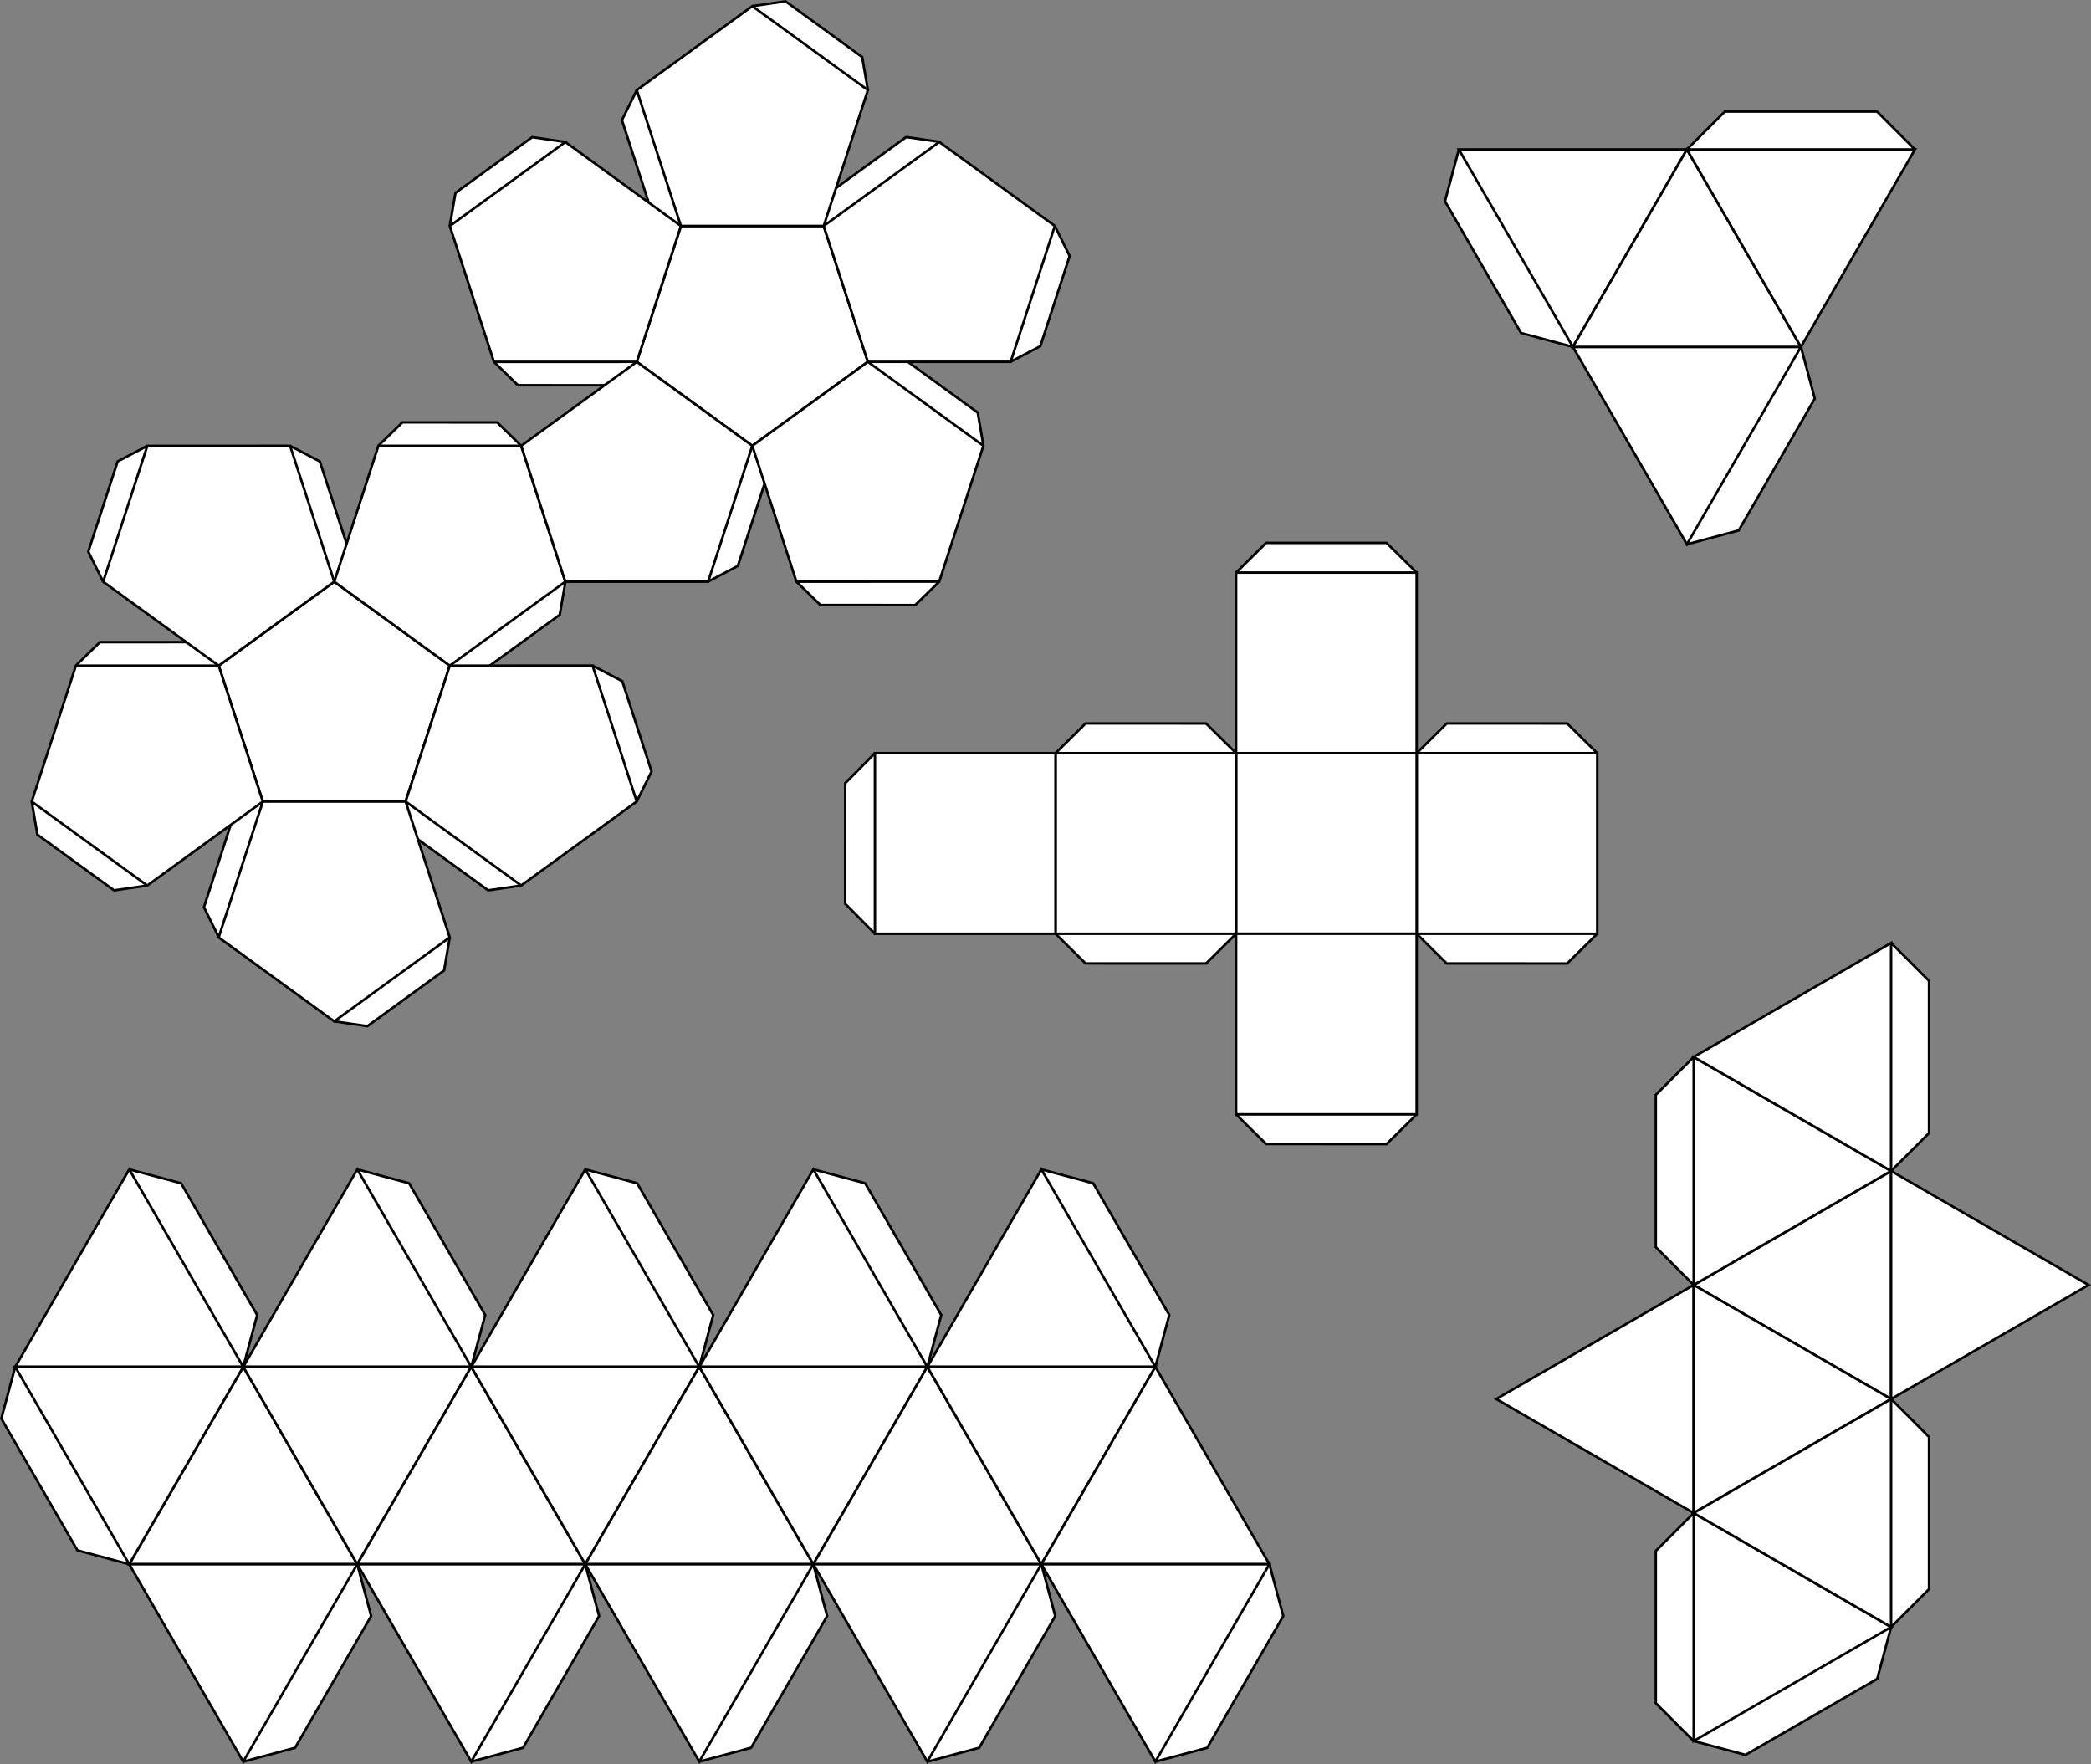 <?xml version="1.0" encoding="UTF-8" standalone="no"?>
<!-- Created with Inkscape (http://www.inkscape.org/) -->

<svg
   xmlns:dc="http://purl.org/dc/elements/1.1/"
   xmlns:cc="http://creativecommons.org/ns#"
   xmlns:rdf="http://www.w3.org/1999/02/22-rdf-syntax-ns#"
   xmlns:svg="http://www.w3.org/2000/svg"
   xmlns="http://www.w3.org/2000/svg"
   xmlns:sodipodi="http://sodipodi.sourceforge.net/DTD/sodipodi-0.dtd"
   xmlns:inkscape="http://www.inkscape.org/namespaces/inkscape"
   width="841.772mm"
   height="710.172mm"
   viewBox="0 0 841.772 710.172"
   version="1.1"
   id="svg8"
   inkscape:version="0.92.2 (5c3e80d, 2017-08-06)"
   sodipodi:docname="nets.svg"
   inkscape:export-filename="C:\Users\Arnaud\Desktop\bitmap.png"
   inkscape:export-xdpi="75.25"
   inkscape:export-ydpi="75.25">
  <rect x="0" y="0" width="841.772" height="710.172" fill="#808080" stroke="none"/>
  <defs
     id="defs2">
    <clipPath
       clipPathUnits="userSpaceOnUse"
       id="clipPath869">
      <path
         style="fill:#000000;fill-opacity:1;stroke:#000000;stroke-width:1;stroke-linecap:butt;stroke-miterlimit:4;stroke-dasharray:none;stroke-opacity:1"
         d="m -521.607,-77.952 c 0,0 -34.018,106.589 -34.018,109.613 0,3.024 16.631,65.768 16.631,65.768 0,0 47.625,4.536 48.381,1.512 0.756,-3.024 38.554,-29.482 38.554,-29.482 l 21.167,3.78 20.411,31.75 69.548,-4.536 c 0,0 55.185,-50.649 55.94,-58.964 0.756,-8.315 -13.607,-114.905 -18.899,-117.173 -5.292,-2.268 -120.196,-65.012 -135.315,-52.161 -15.119,12.851 -82.399,49.893 -82.399,49.893 z"
         id="path871"
         inkscape:connector-curvature="0" />
    </clipPath>
  </defs>
  <sodipodi:namedview
     id="base"
     pagecolor="#ffffff"
     bordercolor="#666666"
     borderopacity="1.0"
     inkscape:pageopacity="0.0"
     inkscape:pageshadow="2"
     inkscape:zoom="0.24748737"
     inkscape:cx="934.2577"
     inkscape:cy="1571.9949"
     inkscape:document-units="mm"
     inkscape:current-layer="layer1"
     showgrid="false"
     inkscape:snap-global="true"
     fit-margin-top="0"
     fit-margin-left="0"
     fit-margin-right="0"
     fit-margin-bottom="0"
     inkscape:window-width="1920"
     inkscape:window-height="1017"
     inkscape:window-x="-8"
     inkscape:window-y="-8"
     inkscape:window-maximized="1" />
  <g
     inkscape:label="Layer 1"
     inkscape:groupmode="layer"
     id="layer1"
     transform="translate(723.764,71.341)">
    <g
       id="g1856"
       transform="rotate(-90,-235.795,126.914)">
      <path
         sodipodi:nodetypes="cccc"
         inkscape:connector-curvature="0"
         d="m -554.83,320.771 -45.899,79.474 h 91.797 z"
         style="fill:#ffffff;fill-opacity:1;stroke:#000000;stroke-width:1;stroke-linecap:butt;stroke-miterlimit:4;stroke-dasharray:none;stroke-opacity:1"
         id="path886-1-7-3" />
      <path
         sodipodi:nodetypes="cccc"
         inkscape:connector-curvature="0"
         d="m -600.728,241.298 -45.899,79.474 h 91.797 z"
         style="fill:#ffffff;fill-opacity:1;stroke:#000000;stroke-width:1;stroke-linecap:butt;stroke-miterlimit:4;stroke-dasharray:none;stroke-opacity:1"
         id="path886-1-7-35" />
      <path
         sodipodi:nodetypes="cccc"
         inkscape:connector-curvature="0"
         d="m -646.627,320.771 45.899,79.474 45.899,-79.474 z"
         style="fill:#ffffff;fill-opacity:1;stroke:#000000;stroke-width:1;stroke-linecap:butt;stroke-miterlimit:4;stroke-dasharray:none;stroke-opacity:1"
         id="path886-1-7-8" />
      <path
         sodipodi:nodetypes="cccc"
         inkscape:connector-curvature="0"
         d="m -600.728,400.245 45.899,79.474 45.899,-79.474 z"
         style="fill:#ffffff;fill-opacity:1;stroke:#000000;stroke-width:1;stroke-linecap:butt;stroke-miterlimit:4;stroke-dasharray:none;stroke-opacity:1"
         id="path886-1-7-8-9-6" />
      <path
         sodipodi:nodetypes="cccc"
         inkscape:connector-curvature="0"
         d="m -646.627,320.771 -15.266,-15.261 -61.265,-1e-5 -15.266,15.261"
         style="fill:#ffffff;fill-opacity:1;stroke:#000000;stroke-width:1;stroke-linecap:butt;stroke-miterlimit:4;stroke-dasharray:none;stroke-opacity:1"
         id="path1006-2" />
      <path
         sodipodi:nodetypes="cccc"
         inkscape:connector-curvature="0"
         d="m -463.032,320.771 -15.266,-15.261 h -61.265 l -15.266,15.261"
         style="fill:#ffffff;fill-opacity:1;stroke:#000000;stroke-width:1;stroke-linecap:butt;stroke-miterlimit:4;stroke-dasharray:none;stroke-opacity:1"
         id="path1006-2-2" />
      <path
         sodipodi:nodetypes="cccc"
         inkscape:connector-curvature="0"
         d="m -508.931,400.245 15.266,15.261 61.265,1e-5 15.266,-15.261"
         style="fill:#ffffff;fill-opacity:1;stroke:#000000;stroke-width:1;stroke-linecap:butt;stroke-miterlimit:4;stroke-dasharray:none;stroke-opacity:1"
         id="path1006-2-25" />
      <path
         sodipodi:nodetypes="cccc"
         inkscape:connector-curvature="0"
         d="m -692.526,400.245 15.266,15.261 61.265,1e-5 15.266,-15.261"
         style="fill:#ffffff;fill-opacity:1;stroke:#000000;stroke-width:1;stroke-linecap:butt;stroke-miterlimit:4;stroke-dasharray:none;stroke-opacity:1"
         id="path1006-2-3" />
      <path
         sodipodi:nodetypes="cccc"
         inkscape:connector-curvature="0"
         d="m -738.424,320.771 -5.588,20.847 30.633,53.04 20.854,5.586"
         style="fill:#ffffff;fill-opacity:1;stroke:#000000;stroke-width:1;stroke-linecap:butt;stroke-miterlimit:4;stroke-dasharray:none;stroke-opacity:1"
         id="path1006-2-8" />
      <path
         sodipodi:nodetypes="cccc"
         inkscape:connector-curvature="0"
         d="m -738.424,320.771 45.899,79.474 45.899,-79.474 z"
         style="fill:#ffffff;fill-opacity:1;stroke:#000000;stroke-width:1;stroke-linecap:butt;stroke-miterlimit:4;stroke-dasharray:none;stroke-opacity:1"
         id="path886-1-7-8-9-5" />
      <path
         sodipodi:nodetypes="cccc"
         inkscape:connector-curvature="0"
         d="m -646.627,320.771 -45.899,79.474 h 91.797 z"
         style="fill:#ffffff;fill-opacity:1;stroke:#000000;stroke-width:1;stroke-linecap:butt;stroke-miterlimit:4;stroke-dasharray:none;stroke-opacity:1"
         id="path886-1-7" />
      <path
         sodipodi:nodetypes="cccc"
         inkscape:connector-curvature="0"
         d="m -554.83,320.771 45.899,79.474 45.899,-79.474 z"
         style="fill:#ffffff;fill-opacity:1;stroke:#000000;stroke-width:1;stroke-linecap:butt;stroke-miterlimit:4;stroke-dasharray:none;stroke-opacity:1"
         id="path886-1-7-8-9" />
      <path
         sodipodi:nodetypes="cccc"
         inkscape:connector-curvature="0"
         d="m -463.032,320.771 -45.899,79.474 h 91.797 z"
         style="fill:#ffffff;fill-opacity:1;stroke:#000000;stroke-width:1;stroke-linecap:butt;stroke-miterlimit:4;stroke-dasharray:none;stroke-opacity:1"
         id="path886-1-7-3-0" />
    </g>
    <g
       id="g1146"
       transform="rotate(-180,-105.444,207.762)">
      <path
         sodipodi:nodetypes="cccc"
         inkscape:connector-curvature="0"
         d="m -74.422,426.695 5.588,-20.847 -30.632,-53.041 -20.854,-5.586"
         style="fill:#ffffff;fill-opacity:1;stroke:#000000;stroke-width:1;stroke-linecap:butt;stroke-miterlimit:4;stroke-dasharray:none;stroke-opacity:1"
         id="path1006-2-8-9" />
      <path
         sodipodi:nodetypes="cccc"
         inkscape:connector-curvature="0"
         d="m -166.219,267.748 -20.85,5.59 -30.633,53.057 5.584,20.851"
         style="fill:#ffffff;fill-opacity:1;stroke:#000000;stroke-width:1;stroke-linecap:butt;stroke-miterlimit:4;stroke-dasharray:none;stroke-opacity:1"
         id="path1006-2-36" />
      <path
         sodipodi:nodetypes="cccc"
         inkscape:connector-curvature="0"
         d="m -120.32,347.221 -45.899,79.474 h 91.797 z"
         style="fill:#ffffff;fill-opacity:1;stroke:#000000;stroke-width:1;stroke-linecap:butt;stroke-miterlimit:4;stroke-dasharray:none;stroke-opacity:1"
         id="path886-1-7-3-4" />
      <path
         sodipodi:nodetypes="cccc"
         inkscape:connector-curvature="0"
         d="m -166.219,267.748 -45.899,79.474 h 91.797 z"
         style="fill:#ffffff;fill-opacity:1;stroke:#000000;stroke-width:1;stroke-linecap:butt;stroke-miterlimit:4;stroke-dasharray:none;stroke-opacity:1"
         id="path886-1-7-35-3" />
      <path
         sodipodi:nodetypes="cccc"
         inkscape:connector-curvature="0"
         d="m -212.118,347.221 45.899,79.474 45.899,-79.474 z"
         style="fill:#ffffff;fill-opacity:1;stroke:#000000;stroke-width:1;stroke-linecap:butt;stroke-miterlimit:4;stroke-dasharray:none;stroke-opacity:1"
         id="path886-1-7-8-1" />
      <path
         sodipodi:nodetypes="cccc"
         inkscape:connector-curvature="0"
         d="m -258.016,426.695 15.266,15.261 61.265,1e-5 15.266,-15.261"
         style="fill:#ffffff;fill-opacity:1;stroke:#000000;stroke-width:1;stroke-linecap:butt;stroke-miterlimit:4;stroke-dasharray:none;stroke-opacity:1"
         id="path1006-2-3-8" />
      <path
         sodipodi:nodetypes="cccc"
         inkscape:connector-curvature="0"
         d="m -212.118,347.221 -45.899,79.474 h 91.797 z"
         style="fill:#ffffff;fill-opacity:1;stroke:#000000;stroke-width:1;stroke-linecap:butt;stroke-miterlimit:4;stroke-dasharray:none;stroke-opacity:1"
         id="path886-1-7-37" />
    </g>
    <g
       id="g1442"
       transform="translate(-682.072,124.013)">
      <path
         sodipodi:nodetypes="cccc"
         inkscape:connector-curvature="0"
         d="m 56.251,513.831 20.848,-5.585 30.618,-53.049 -5.589,-20.853"
         style="fill:#ffffff;fill-opacity:1;stroke:#000000;stroke-width:1;stroke-linecap:butt;stroke-miterlimit:4;stroke-dasharray:none;stroke-opacity:1"
         id="path1006-2-8-7-7" />
      <path
         sodipodi:nodetypes="cccc"
         inkscape:connector-curvature="0"
         d="m 148.027,513.818 20.848,-5.585 30.618,-53.049 -5.589,-20.853"
         style="fill:#ffffff;fill-opacity:1;stroke:#000000;stroke-width:1;stroke-linecap:butt;stroke-miterlimit:4;stroke-dasharray:none;stroke-opacity:1"
         id="path1006-2-8-7-7-9" />
      <path
         sodipodi:nodetypes="cccc"
         inkscape:connector-curvature="0"
         d="m 239.825,513.818 20.848,-5.585 30.618,-53.049 -5.589,-20.853"
         style="fill:#ffffff;fill-opacity:1;stroke:#000000;stroke-width:1;stroke-linecap:butt;stroke-miterlimit:4;stroke-dasharray:none;stroke-opacity:1"
         id="path1006-2-8-7-7-1" />
      <path
         sodipodi:nodetypes="cccc"
         inkscape:connector-curvature="0"
         d="m 331.643,513.831 20.848,-5.585 30.618,-53.049 -5.589,-20.853"
         style="fill:#ffffff;fill-opacity:1;stroke:#000000;stroke-width:1;stroke-linecap:butt;stroke-miterlimit:4;stroke-dasharray:none;stroke-opacity:1"
         id="path1006-2-8-7-7-6" />
      <path
         sodipodi:nodetypes="cccc"
         inkscape:connector-curvature="0"
         d="m 423.441,513.831 20.848,-5.585 30.618,-53.049 -5.589,-20.853"
         style="fill:#ffffff;fill-opacity:1;stroke:#000000;stroke-width:1;stroke-linecap:butt;stroke-miterlimit:4;stroke-dasharray:none;stroke-opacity:1"
         id="path1006-2-8-7-7-8" />
      <path
         sodipodi:nodetypes="cccc"
         inkscape:connector-curvature="0"
         d="M 423.43,354.865 429.018,334.018 398.385,280.977 377.531,275.391"
         style="fill:#ffffff;fill-opacity:1;stroke:#000000;stroke-width:1;stroke-linecap:butt;stroke-miterlimit:4;stroke-dasharray:none;stroke-opacity:1"
         id="path1006-2-8-7-7-4" />
      <path
         sodipodi:nodetypes="cccc"
         inkscape:connector-curvature="0"
         d="m 331.633,354.865 5.588,-20.847 -30.632,-53.041 -20.854,-5.586"
         style="fill:#ffffff;fill-opacity:1;stroke:#000000;stroke-width:1;stroke-linecap:butt;stroke-miterlimit:4;stroke-dasharray:none;stroke-opacity:1"
         id="path1006-2-8-7-7-4-9" />
      <path
         sodipodi:nodetypes="cccc"
         inkscape:connector-curvature="0"
         d="m 239.835,354.865 5.588,-20.847 -30.632,-53.041 -20.854,-5.586"
         style="fill:#ffffff;fill-opacity:1;stroke:#000000;stroke-width:1;stroke-linecap:butt;stroke-miterlimit:4;stroke-dasharray:none;stroke-opacity:1"
         id="path1006-2-8-7-7-4-8" />
      <path
         sodipodi:nodetypes="cccc"
         inkscape:connector-curvature="0"
         d="m 148.038,354.865 5.588,-20.847 -30.632,-53.041 -20.854,-5.586"
         style="fill:#ffffff;fill-opacity:1;stroke:#000000;stroke-width:1;stroke-linecap:butt;stroke-miterlimit:4;stroke-dasharray:none;stroke-opacity:1"
         id="path1006-2-8-7-7-4-4" />
      <path
         sodipodi:nodetypes="cccc"
         inkscape:connector-curvature="0"
         d="m 56.241,354.865 5.588,-20.847 -30.632,-53.041 -20.854,-5.586"
         style="fill:#ffffff;fill-opacity:1;stroke:#000000;stroke-width:1;stroke-linecap:butt;stroke-miterlimit:4;stroke-dasharray:none;stroke-opacity:1"
         id="path1006-2-8-7-7-4-98" />
      <path
         sodipodi:nodetypes="cccc"
         inkscape:connector-curvature="0"
         d="m -35.567,354.871 -5.588,20.847 30.633,53.04 20.854,5.586"
         style="fill:#ffffff;fill-opacity:1;stroke:#000000;stroke-width:1;stroke-linecap:butt;stroke-miterlimit:4;stroke-dasharray:none;stroke-opacity:1"
         id="path1006-2-8-7" />
      <path
         sodipodi:nodetypes="cccc"
         inkscape:connector-curvature="0"
         d="M 56.23,354.871 10.331,434.345 H 102.129 Z"
         style="fill:#ffffff;fill-opacity:1;stroke:#000000;stroke-width:1;stroke-linecap:butt;stroke-miterlimit:4;stroke-dasharray:none;stroke-opacity:1"
         id="path886-1-7-3-6" />
      <path
         sodipodi:nodetypes="cccc"
         inkscape:connector-curvature="0"
         d="M 56.219,354.877 10.342,275.391 -35.556,354.89 Z"
         style="fill:#ffffff;fill-opacity:1;stroke:#000000;stroke-width:1;stroke-linecap:butt;stroke-miterlimit:4;stroke-dasharray:none;stroke-opacity:1"
         id="path886-1-7-35-5" />
      <path
         sodipodi:nodetypes="cccc"
         inkscape:connector-curvature="0"
         d="m -35.567,354.871 45.899,79.474 45.899,-79.474 z"
         style="fill:#ffffff;fill-opacity:1;stroke:#000000;stroke-width:1;stroke-linecap:butt;stroke-miterlimit:4;stroke-dasharray:none;stroke-opacity:1"
         id="path886-1-7-8-2" />
      <path
         sodipodi:nodetypes="cccc"
         inkscape:connector-curvature="0"
         d="m 10.331,434.345 45.899,79.474 45.899,-79.474 z"
         style="fill:#ffffff;fill-opacity:1;stroke:#000000;stroke-width:1;stroke-linecap:butt;stroke-miterlimit:4;stroke-dasharray:none;stroke-opacity:1"
         id="path886-1-7-8-9-6-9" />
      <path
         sodipodi:nodetypes="cccc"
         inkscape:connector-curvature="0"
         d="M 148.016,354.877 102.14,275.391 56.241,354.89 Z"
         style="fill:#ffffff;fill-opacity:1;stroke:#000000;stroke-width:1;stroke-linecap:butt;stroke-miterlimit:4;stroke-dasharray:none;stroke-opacity:1"
         id="path886-1-7-87" />
      <path
         sodipodi:nodetypes="cccc"
         inkscape:connector-curvature="0"
         d="m 56.23,354.871 45.899,79.474 45.899,-79.474 z"
         style="fill:#ffffff;fill-opacity:1;stroke:#000000;stroke-width:1;stroke-linecap:butt;stroke-miterlimit:4;stroke-dasharray:none;stroke-opacity:1"
         id="path886-1-7-8-9-4" />
      <path
         sodipodi:nodetypes="cccc"
         inkscape:connector-curvature="0"
         d="m 148.027,354.871 -45.899,79.474 h 91.797 z"
         style="fill:#ffffff;fill-opacity:1;stroke:#000000;stroke-width:1;stroke-linecap:butt;stroke-miterlimit:4;stroke-dasharray:none;stroke-opacity:1"
         id="path886-1-7-87-7" />
      <path
         sodipodi:nodetypes="cccc"
         inkscape:connector-curvature="0"
         d="m 102.129,434.345 45.899,79.474 45.899,-79.474 z"
         style="fill:#ffffff;fill-opacity:1;stroke:#000000;stroke-width:1;stroke-linecap:butt;stroke-miterlimit:4;stroke-dasharray:none;stroke-opacity:1"
         id="path886-1-7-8-9-6-9-2" />
      <path
         sodipodi:nodetypes="cccc"
         inkscape:connector-curvature="0"
         d="m 239.814,354.877 -45.877,-79.486 -45.899,79.499 z"
         style="fill:#ffffff;fill-opacity:1;stroke:#000000;stroke-width:1;stroke-linecap:butt;stroke-miterlimit:4;stroke-dasharray:none;stroke-opacity:1"
         id="path886-1-7-87-0" />
      <path
         sodipodi:nodetypes="cccc"
         inkscape:connector-curvature="0"
         d="m 148.027,354.871 45.899,79.474 45.899,-79.474 z"
         style="fill:#ffffff;fill-opacity:1;stroke:#000000;stroke-width:1;stroke-linecap:butt;stroke-miterlimit:4;stroke-dasharray:none;stroke-opacity:1"
         id="path886-1-7-8-9-4-8" />
      <path
         sodipodi:nodetypes="cccc"
         inkscape:connector-curvature="0"
         d="m 239.825,354.871 -45.899,79.474 h 91.797 z"
         style="fill:#ffffff;fill-opacity:1;stroke:#000000;stroke-width:1;stroke-linecap:butt;stroke-miterlimit:4;stroke-dasharray:none;stroke-opacity:1"
         id="path886-1-7-87-7-9" />
      <path
         sodipodi:nodetypes="cccc"
         inkscape:connector-curvature="0"
         d="m 193.926,434.345 45.899,79.474 45.899,-79.474 z"
         style="fill:#ffffff;fill-opacity:1;stroke:#000000;stroke-width:1;stroke-linecap:butt;stroke-miterlimit:4;stroke-dasharray:none;stroke-opacity:1"
         id="path886-1-7-8-9-6-9-2-1" />
      <path
         sodipodi:nodetypes="cccc"
         inkscape:connector-curvature="0"
         d="M 331.611,354.877 285.734,275.391 239.836,354.89 Z"
         style="fill:#ffffff;fill-opacity:1;stroke:#000000;stroke-width:1;stroke-linecap:butt;stroke-miterlimit:4;stroke-dasharray:none;stroke-opacity:1"
         id="path886-1-7-87-70" />
      <path
         sodipodi:nodetypes="cccc"
         inkscape:connector-curvature="0"
         d="m 239.825,354.871 45.899,79.474 45.899,-79.474 z"
         style="fill:#ffffff;fill-opacity:1;stroke:#000000;stroke-width:1;stroke-linecap:butt;stroke-miterlimit:4;stroke-dasharray:none;stroke-opacity:1"
         id="path886-1-7-8-9-4-3" />
      <path
         sodipodi:nodetypes="cccc"
         inkscape:connector-curvature="0"
         d="m 331.622,354.871 -45.899,79.474 h 91.797 z"
         style="fill:#ffffff;fill-opacity:1;stroke:#000000;stroke-width:1;stroke-linecap:butt;stroke-miterlimit:4;stroke-dasharray:none;stroke-opacity:1"
         id="path886-1-7-87-7-94" />
      <path
         sodipodi:nodetypes="cccc"
         inkscape:connector-curvature="0"
         d="m 285.723,434.345 45.899,79.474 45.899,-79.474 z"
         style="fill:#ffffff;fill-opacity:1;stroke:#000000;stroke-width:1;stroke-linecap:butt;stroke-miterlimit:4;stroke-dasharray:none;stroke-opacity:1"
         id="path886-1-7-8-9-6-9-2-8" />
      <path
         sodipodi:nodetypes="cccc"
         inkscape:connector-curvature="0"
         d="m 423.408,354.877 -45.877,-79.486 -45.899,79.499 z"
         style="fill:#ffffff;fill-opacity:1;stroke:#000000;stroke-width:1;stroke-linecap:butt;stroke-miterlimit:4;stroke-dasharray:none;stroke-opacity:1"
         id="path886-1-7-87-3" />
      <path
         sodipodi:nodetypes="cccc"
         inkscape:connector-curvature="0"
         d="m 331.622,354.871 45.899,79.474 45.899,-79.474 z"
         style="fill:#ffffff;fill-opacity:1;stroke:#000000;stroke-width:1;stroke-linecap:butt;stroke-miterlimit:4;stroke-dasharray:none;stroke-opacity:1"
         id="path886-1-7-8-9-4-37" />
      <path
         sodipodi:nodetypes="cccc"
         inkscape:connector-curvature="0"
         d="m 423.419,354.871 -45.899,79.474 h 91.797 z"
         style="fill:#ffffff;fill-opacity:1;stroke:#000000;stroke-width:1;stroke-linecap:butt;stroke-miterlimit:4;stroke-dasharray:none;stroke-opacity:1"
         id="path886-1-7-87-7-1" />
      <path
         sodipodi:nodetypes="cccc"
         inkscape:connector-curvature="0"
         d="m 377.521,434.345 45.899,79.474 45.899,-79.474 z"
         style="fill:#ffffff;fill-opacity:1;stroke:#000000;stroke-width:1;stroke-linecap:butt;stroke-miterlimit:4;stroke-dasharray:none;stroke-opacity:1"
         id="path886-1-7-8-9-6-9-2-2" />
    </g>
    <g
       id="g1612"
       transform="translate(315.78,152.154)">
      <path
         id="path1006-2-28"
         style="fill:#ffffff;fill-opacity:1;stroke:#000000;stroke-width:1;stroke-linecap:butt;stroke-miterlimit:4;stroke-dasharray:none;stroke-opacity:1"
         d="m -541.93,79.703 -12.097,-11.96 -48.496,-0.007 -12.097,11.96"
         inkscape:connector-curvature="0"
         sodipodi:nodetypes="cccc" />
      <path
         id="path1006-2-28-1"
         style="fill:#ffffff;fill-opacity:1;stroke:#000000;stroke-width:1;stroke-linecap:butt;stroke-miterlimit:4;stroke-dasharray:none;stroke-opacity:1"
         d="m -469.24,7.014 -12.097,-11.96 -48.496,-0.007 -12.097,11.96"
         inkscape:connector-curvature="0"
         sodipodi:nodetypes="cccc" />
      <path
         id="path1006-2-28-9"
         style="fill:#ffffff;fill-opacity:1;stroke:#000000;stroke-width:1;stroke-linecap:butt;stroke-miterlimit:4;stroke-dasharray:none;stroke-opacity:1"
         d="m -396.536,79.703 -12.097,-11.96 -48.496,-0.007 -12.097,11.96"
         inkscape:connector-curvature="0"
         sodipodi:nodetypes="cccc" />
      <path
         id="path1006-2-28-5"
         style="fill:#ffffff;fill-opacity:1;stroke:#000000;stroke-width:1;stroke-linecap:butt;stroke-miterlimit:4;stroke-dasharray:none;stroke-opacity:1"
         d="m -687.325,79.703 -11.96,12.097 -0.008,48.497 11.96,12.097"
         inkscape:connector-curvature="0"
         sodipodi:nodetypes="cccc" />
      <path
         id="path1006-2-28-5-4"
         style="fill:#ffffff;fill-opacity:1;stroke:#000000;stroke-width:1;stroke-linecap:butt;stroke-miterlimit:4;stroke-dasharray:none;stroke-opacity:1"
         d="m -614.62,152.393 12.097,11.96 48.496,0.008 12.097,-11.96"
         inkscape:connector-curvature="0"
         sodipodi:nodetypes="cccc" />
      <path
         id="path1006-2-28-5-9"
         style="fill:#ffffff;fill-opacity:1;stroke:#000000;stroke-width:1;stroke-linecap:butt;stroke-miterlimit:4;stroke-dasharray:none;stroke-opacity:1"
         d="m -469.233,152.401 12.097,11.96 48.496,0.008 12.097,-11.96"
         inkscape:connector-curvature="0"
         sodipodi:nodetypes="cccc" />
      <rect
         y="79.703"
         x="-469.233"
         height="72.697"
         width="72.697"
         id="rect1444-8-8"
         style="fill:#ffffff;fill-opacity:1;stroke:#000000;stroke-width:1;stroke-linecap:butt;stroke-miterlimit:4;stroke-dasharray:none;stroke-opacity:1" />
      <rect
         y="79.703"
         x="-541.93"
         height="72.697"
         width="72.697"
         id="rect1444-8-2"
         style="fill:#ffffff;fill-opacity:1;stroke:#000000;stroke-width:1;stroke-linecap:butt;stroke-miterlimit:4;stroke-dasharray:none;stroke-opacity:1" />
      <rect
         y="79.703"
         x="-614.628"
         height="72.697"
         width="72.697"
         id="rect1444-8"
         style="fill:#ffffff;fill-opacity:1;stroke:#000000;stroke-width:1;stroke-linecap:butt;stroke-miterlimit:4;stroke-dasharray:none;stroke-opacity:1" />
      <rect
         y="79.703"
         x="-687.325"
         height="72.697"
         width="72.697"
         id="rect1444"
         style="fill:#ffffff;fill-opacity:1;stroke:#000000;stroke-width:1;stroke-linecap:butt;stroke-miterlimit:4;stroke-dasharray:none;stroke-opacity:1" />
      <rect
         y="7.006"
         x="-541.93"
         height="72.697"
         width="72.697"
         id="rect1444-8-3"
         style="fill:#ffffff;fill-opacity:1;stroke:#000000;stroke-width:1;stroke-linecap:butt;stroke-miterlimit:4;stroke-dasharray:none;stroke-opacity:1" />
      <path
         id="path1006-2-28-5-4-0"
         style="fill:#ffffff;fill-opacity:1;stroke:#000000;stroke-width:1;stroke-linecap:butt;stroke-miterlimit:4;stroke-dasharray:none;stroke-opacity:1"
         d="m -541.93,225.098 12.097,11.96 48.496,0.008 12.097,-11.96"
         inkscape:connector-curvature="0"
         sodipodi:nodetypes="cccc" />
      <rect
         y="152.401"
         x="-541.93"
         height="72.697"
         width="72.697"
         id="rect1444-8-30"
         style="fill:#ffffff;fill-opacity:1;stroke:#000000;stroke-width:1;stroke-linecap:butt;stroke-miterlimit:4;stroke-dasharray:none;stroke-opacity:1" />
    </g>
    <g
       id="g2057"
       transform="translate(-3.207,-3.207)">
      <path
         sodipodi:nodetypes="cccc"
         inkscape:connector-curvature="0"
         d="m -435.491,165.98 11.948,-6.276 11.809,-36.302 -5.977,-12.101"
         style="fill:#ffffff;fill-opacity:1;stroke:#000000;stroke-width:1;stroke-linecap:butt;stroke-miterlimit:4;stroke-dasharray:none;stroke-opacity:1"
         id="path1006-2-2-4-0-99-5-1-8-0-9" />
      <path
         sodipodi:nodetypes="cccc"
         inkscape:connector-curvature="0"
         d="m -521.73,77.52 9.661,9.424 38.175,0.013 9.661,-9.424"
         style="fill:#ffffff;fill-opacity:1;stroke:#000000;stroke-width:1;stroke-linecap:butt;stroke-miterlimit:4;stroke-dasharray:none;stroke-opacity:1"
         id="path1006-2-2-4-0-99-5-1-8-2" />
      <path
         sodipodi:nodetypes="cccc"
         inkscape:connector-curvature="0"
         d="m -464.209,-31.856 -5.977,12.101 11.784,36.311 11.948,6.276"
         style="fill:#ffffff;fill-opacity:1;stroke:#000000;stroke-width:1;stroke-linecap:butt;stroke-miterlimit:4;stroke-dasharray:none;stroke-opacity:1"
         id="path1006-2-2-4-0-99-5-1-88" />
      <path
         sodipodi:nodetypes="cccc"
         inkscape:connector-curvature="0"
         d="m -342.409,-11.007 -13.356,-1.945 -30.892,22.428 -2.277,13.303"
         style="fill:#ffffff;fill-opacity:1;stroke:#000000;stroke-width:1;stroke-linecap:butt;stroke-miterlimit:4;stroke-dasharray:none;stroke-opacity:1"
         id="path1006-2-2-4-0-99-5-6" />
      <path
         sodipodi:nodetypes="cccc"
         inkscape:connector-curvature="0"
         d="m -324.667,111.285 -2.277,-13.303 -30.876,-22.45 -13.356,1.945"
         style="fill:#ffffff;fill-opacity:1;stroke:#000000;stroke-width:1;stroke-linecap:butt;stroke-miterlimit:4;stroke-dasharray:none;stroke-opacity:1"
         id="path1006-2-2-4-0-99-0" />
      <path
         sodipodi:nodetypes="cccc"
         inkscape:connector-curvature="0"
         d="m -603.762,111.349 11.948,6.276 11.809,36.302 -5.977,12.101"
         style="fill:#ffffff;fill-opacity:1;stroke:#000000;stroke-width:1;stroke-linecap:butt;stroke-miterlimit:4;stroke-dasharray:none;stroke-opacity:1"
         id="path1006-2-2-4-0-99-5-1-8-0" />
      <path
         sodipodi:nodetypes="cccc"
         inkscape:connector-curvature="0"
         d="m -690.002,199.808 9.661,-9.424 38.175,-0.013 9.661,9.424"
         style="fill:#ffffff;fill-opacity:1;stroke:#000000;stroke-width:1;stroke-linecap:butt;stroke-miterlimit:4;stroke-dasharray:none;stroke-opacity:1"
         id="path1006-2-2-4-0-99-5-1-8" />
      <path
         sodipodi:nodetypes="cccc"
         inkscape:connector-curvature="0"
         d="m -632.48,309.185 -5.977,-12.101 11.784,-36.311 11.948,-6.276"
         style="fill:#ffffff;fill-opacity:1;stroke:#000000;stroke-width:1;stroke-linecap:butt;stroke-miterlimit:4;stroke-dasharray:none;stroke-opacity:1"
         id="path1006-2-2-4-0-99-5-1" />
      <path
         sodipodi:nodetypes="cccc"
         inkscape:connector-curvature="0"
         d="m -510.681,288.335 -13.356,1.945 -30.892,-22.428 -2.277,-13.303"
         style="fill:#ffffff;fill-opacity:1;stroke:#000000;stroke-width:1;stroke-linecap:butt;stroke-miterlimit:4;stroke-dasharray:none;stroke-opacity:1"
         id="path1006-2-2-4-0-99-5" />
      <path
         sodipodi:nodetypes="cccc"
         inkscape:connector-curvature="0"
         d="m -492.938,166.043 -2.277,13.303 -30.876,22.45 -13.356,-1.945"
         style="fill:#ffffff;fill-opacity:1;stroke:#000000;stroke-width:1;stroke-linecap:butt;stroke-miterlimit:4;stroke-dasharray:none;stroke-opacity:1"
         id="path1006-2-2-4-0-99" />
      <path
         sodipodi:nodetypes="cccc"
         inkscape:connector-curvature="0"
         d="m -313.71,77.501 11.948,-6.276 11.809,-36.302 -5.977,-12.101"
         style="fill:#ffffff;fill-opacity:1;stroke:#000000;stroke-width:1;stroke-linecap:butt;stroke-miterlimit:4;stroke-dasharray:none;stroke-opacity:1"
         id="path1006-2-2-4-0-4-9" />
      <path
         sodipodi:nodetypes="cccc"
         inkscape:connector-curvature="0"
         d="m -661.255,111.355 -11.948,6.276 -11.809,36.302 5.977,12.101"
         style="fill:#ffffff;fill-opacity:1;stroke:#000000;stroke-width:1;stroke-linecap:butt;stroke-miterlimit:4;stroke-dasharray:none;stroke-opacity:1"
         id="path1006-2-2-4" />
      <path
         sodipodi:nodetypes="cccc"
         inkscape:connector-curvature="0"
         d="m -707.782,254.542 2.277,13.303 30.876,22.45 13.356,-1.945"
         style="fill:#ffffff;fill-opacity:1;stroke:#000000;stroke-width:1;stroke-linecap:butt;stroke-miterlimit:4;stroke-dasharray:none;stroke-opacity:1"
         id="path1006-2-2-4-1" />
      <path
         sodipodi:nodetypes="cccc"
         inkscape:connector-curvature="0"
         d="m -586.027,343.014 13.356,1.945 30.892,-22.428 2.277,-13.303"
         style="fill:#ffffff;fill-opacity:1;stroke:#000000;stroke-width:1;stroke-linecap:butt;stroke-miterlimit:4;stroke-dasharray:none;stroke-opacity:1"
         id="path1006-2-2-4-2" />
      <path
         sodipodi:nodetypes="cccc"
         inkscape:connector-curvature="0"
         d="m -464.237,254.526 5.977,-12.101 -11.784,-36.311 -11.948,-6.276"
         style="fill:#ffffff;fill-opacity:1;stroke:#000000;stroke-width:1;stroke-linecap:butt;stroke-miterlimit:4;stroke-dasharray:none;stroke-opacity:1"
         id="path1006-2-2-4-15" />
      <path
         sodipodi:nodetypes="cccc"
         inkscape:connector-curvature="0"
         d="m -510.736,111.34 -9.661,-9.424 -38.175,-0.013 -9.661,9.424"
         style="fill:#ffffff;fill-opacity:1;stroke:#000000;stroke-width:1;stroke-linecap:butt;stroke-miterlimit:4;stroke-dasharray:none;stroke-opacity:1"
         id="path1006-2-2-4-0" />
      <path
         sodipodi:nodetypes="cccc"
         inkscape:connector-curvature="0"
         d="m -399.954,166.004 9.661,9.424 38.175,0.013 9.661,-9.424"
         style="fill:#ffffff;fill-opacity:1;stroke:#000000;stroke-width:1;stroke-linecap:butt;stroke-miterlimit:4;stroke-dasharray:none;stroke-opacity:1"
         id="path1006-2-2-4-0-4" />
      <path
         sodipodi:nodetypes="cccc"
         inkscape:connector-curvature="0"
         d="m -371.184,-31.857 -2.277,-13.303 -30.876,-22.45 -13.356,1.945"
         style="fill:#ffffff;fill-opacity:1;stroke:#000000;stroke-width:1;stroke-linecap:butt;stroke-miterlimit:4;stroke-dasharray:none;stroke-opacity:1"
         id="path1006-2-2-4-0-9" />
      <path
         sodipodi:nodetypes="cccc"
         inkscape:connector-curvature="0"
         d="m -492.958,-10.962 -13.356,-1.945 -30.892,22.428 -2.277,13.303"
         style="fill:#ffffff;fill-opacity:1;stroke:#000000;stroke-width:1;stroke-linecap:butt;stroke-miterlimit:4;stroke-dasharray:none;stroke-opacity:1"
         id="path1006-2-2-4-0-43" />
      <path
         inkscape:connector-curvature="0"
         id="path1614"
         d="m -632.517,199.849 46.516,-33.808 46.51,33.798 -17.772,54.696 -57.493,0.006 z"
         inkscape:transform-center-y="-4.6700102"
         style="fill:#ffffff;fill-opacity:1;stroke:#000000;stroke-width:1;stroke-linecap:butt;stroke-miterlimit:4;stroke-dasharray:none;stroke-opacity:1" />
      <path
         inkscape:transform-center-x="-2.0289254e-006"
         inkscape:connector-curvature="0"
         id="path1614-1"
         d="m -492.975,166.032 -46.516,33.808 -46.51,-33.798 17.772,-54.696 57.493,-0.006 z"
         inkscape:transform-center-y="4.6700099"
         style="fill:#ffffff;fill-opacity:1;stroke:#000000;stroke-width:1;stroke-linecap:butt;stroke-miterlimit:4;stroke-dasharray:none;stroke-opacity:1" />
      <path
         inkscape:transform-center-x="-2.0289254e-006"
         inkscape:connector-curvature="0"
         id="path1614-1-3"
         d="m -464.237,254.526 -46.516,33.808 -46.51,-33.798 17.772,-54.696 57.493,-0.006 z"
         inkscape:transform-center-y="4.6700099"
         style="fill:#ffffff;fill-opacity:1;stroke:#000000;stroke-width:1;stroke-linecap:butt;stroke-miterlimit:4;stroke-dasharray:none;stroke-opacity:1" />
      <path
         inkscape:transform-center-x="-2.0289254e-006"
         inkscape:connector-curvature="0"
         id="path1614-1-38"
         d="m -539.502,309.228 -46.516,33.808 -46.51,-33.798 17.772,-54.696 57.493,-0.006 z"
         inkscape:transform-center-y="4.6700099"
         style="fill:#ffffff;fill-opacity:1;stroke:#000000;stroke-width:1;stroke-linecap:butt;stroke-miterlimit:4;stroke-dasharray:none;stroke-opacity:1" />
      <path
         inkscape:transform-center-x="-2.0289254e-006"
         inkscape:connector-curvature="0"
         id="path1614-1-4"
         d="m -614.756,254.541 -46.516,33.808 -46.51,-33.798 17.772,-54.696 57.493,-0.006 z"
         inkscape:transform-center-y="4.6700099"
         style="fill:#ffffff;fill-opacity:1;stroke:#000000;stroke-width:1;stroke-linecap:butt;stroke-miterlimit:4;stroke-dasharray:none;stroke-opacity:1" />
      <path
         inkscape:transform-center-x="-2.0289254e-006"
         inkscape:connector-curvature="0"
         id="path1614-1-7"
         d="m -586.001,166.041 -46.516,33.808 -46.51,-33.798 17.772,-54.696 57.493,-0.006 z"
         inkscape:transform-center-y="4.6700099"
         style="fill:#ffffff;fill-opacity:1;stroke:#000000;stroke-width:1;stroke-linecap:butt;stroke-miterlimit:4;stroke-dasharray:none;stroke-opacity:1" />
      <path
         inkscape:transform-center-x="2.4710745e-006"
         inkscape:connector-curvature="0"
         id="path1614-6"
         d="m -371.194,77.523 -46.516,33.808 -46.51,-33.798 17.772,-54.696 57.493,-0.006 z"
         inkscape:transform-center-y="-4.6700102"
         style="fill:#ffffff;fill-opacity:1;stroke:#000000;stroke-width:1;stroke-linecap:butt;stroke-miterlimit:4;stroke-dasharray:none;stroke-opacity:1" />
      <path
         inkscape:transform-center-y="4.67001"
         inkscape:transform-center-x="-2.0710745e-006"
         inkscape:connector-curvature="0"
         id="path1614-1-0"
         d="m -510.736,111.34 46.516,-33.808 46.51,33.798 -17.772,54.696 -57.493,0.006 z"
         style="fill:#ffffff;fill-opacity:1;stroke:#000000;stroke-width:1;stroke-linecap:butt;stroke-miterlimit:4;stroke-dasharray:none;stroke-opacity:1" />
      <path
         inkscape:transform-center-x="-3.5710745e-006"
         inkscape:connector-curvature="0"
         id="path1614-1-3-9"
         d="m -539.474,22.845 46.516,-33.808 46.51,33.798 -17.772,54.696 -57.493,0.006 z"
         inkscape:transform-center-y="4.6700099"
         style="fill:#ffffff;fill-opacity:1;stroke:#000000;stroke-width:1;stroke-linecap:butt;stroke-miterlimit:4;stroke-dasharray:none;stroke-opacity:1" />
      <path
         inkscape:transform-center-x="-3.5710745e-006"
         inkscape:connector-curvature="0"
         id="path1614-1-38-2"
         d="m -464.209,-31.856 46.516,-33.808 46.51,33.798 -17.772,54.696 -57.493,0.006 z"
         inkscape:transform-center-y="4.6700099"
         style="fill:#ffffff;fill-opacity:1;stroke:#000000;stroke-width:1;stroke-linecap:butt;stroke-miterlimit:4;stroke-dasharray:none;stroke-opacity:1" />
      <path
         inkscape:transform-center-x="-3.5710745e-006"
         inkscape:connector-curvature="0"
         id="path1614-1-4-9"
         d="m -388.955,22.83 46.516,-33.808 46.51,33.798 -17.772,54.696 -57.493,0.006 z"
         inkscape:transform-center-y="4.6700099"
         style="fill:#ffffff;fill-opacity:1;stroke:#000000;stroke-width:1;stroke-linecap:butt;stroke-miterlimit:4;stroke-dasharray:none;stroke-opacity:1" />
      <path
         inkscape:transform-center-y="4.67001"
         inkscape:transform-center-x="-2.0710745e-006"
         inkscape:connector-curvature="0"
         id="path1614-1-7-7"
         d="m -417.71,111.33 46.516,-33.808 46.51,33.798 -17.772,54.696 -57.493,0.006 z"
         style="fill:#ffffff;fill-opacity:1;stroke:#000000;stroke-width:1;stroke-linecap:butt;stroke-miterlimit:4;stroke-dasharray:none;stroke-opacity:1" />
    </g>
  </g>
</svg>
